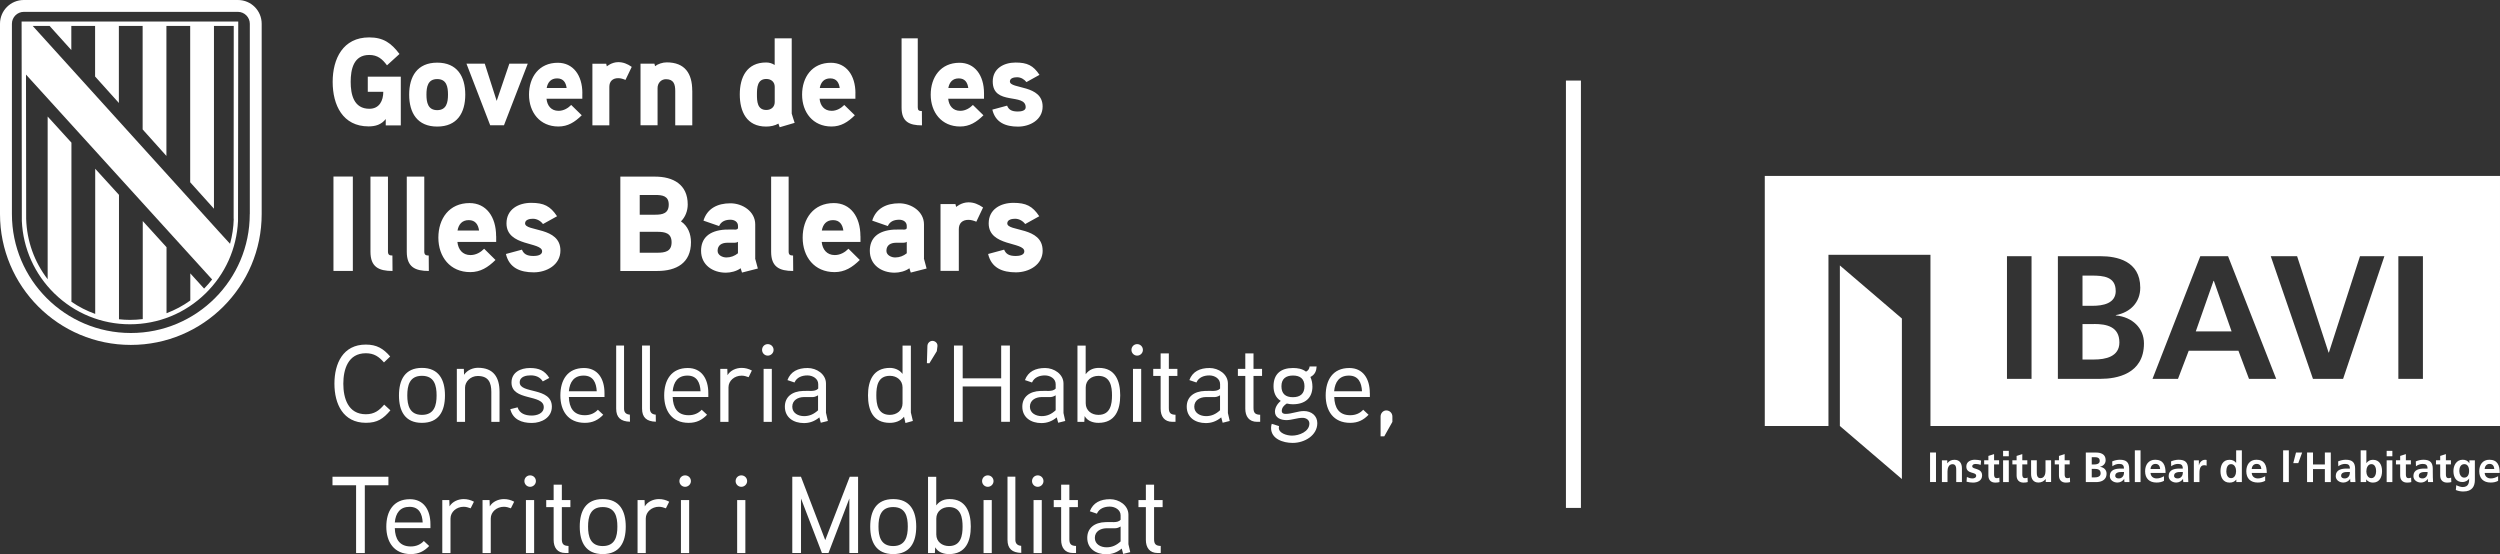 <?xml version="1.0" encoding="UTF-8"?>
<svg id="Capa_2" data-name="Capa 2" xmlns="http://www.w3.org/2000/svg" viewBox="0 0 438.51 97.22">
  <rect x="0" y="0" width="438.51" height="97.22" fill="#333333" stroke="none"/>
  <defs>
    <style>
      .cls-1 {
        fill-rule: evenodd;
      }

      .cls-1, .cls-2 {
        fill: #fff;
      }
    </style>
  </defs>
  <g id="Capa_1-2" data-name="Capa 1">
    <rect class="cls-2" x="274.67" y="14.13" width="2.63" height="74.96"/>
    <g>
      <path class="cls-2" d="M64.51,13.43v2.67h2.72c0,1.55-.68,2.98-2.44,2.98-2.75,0-3.28-2.52-3.28-4.72s.51-4.72,3.25-4.72c1.47,0,2.29.7,3.12,1.82l2.19-1.99c-1.45-1.93-2.84-2.91-5.32-2.91-4.59,0-6.4,3.74-6.4,7.8s1.76,7.81,6.3,7.81c1.21,0,2.24-.31,3.01-1.29v1.11h2.64v-8.54h-5.81ZM81.61,16.6c0-3.21-1.43-5.61-4.92-5.61s-4.92,2.41-4.92,5.61,1.43,5.6,4.92,5.6,4.92-2.39,4.92-5.6M78.58,16.6c0,1.36-.26,2.72-1.89,2.72s-1.89-1.36-1.89-2.72.24-2.73,1.89-2.73,1.89,1.37,1.89,2.73M89.34,11.17l-2.22,6.53-2.09-6.53h-3.21l4.16,10.8h2.42l4.17-10.8h-3.24ZM102.15,16.36c0-3.17-1.63-5.35-4.31-5.35-3.3,0-5.05,2.52-5.05,5.6s1.89,5.58,5.16,5.58c1.65,0,2.88-.77,4.09-1.97l-1.85-1.81c-.53.54-1.3,1.03-2.22,1.03-1.3,0-2-.92-2.11-2.12h6.28v-.95h0ZM95.89,15.44c.18-1,.74-1.69,1.83-1.69s1.54.72,1.67,1.69h-3.5ZM110.81,11.73c-.77-.54-1.52-.83-2.37-.83-1.14,0-2,.74-2,.74l-.11-.46h-2.42v10.8h2.97v-6.76c0-.92.55-1.51,1.56-1.51.42,0,.86.13,1.27.31l1.1-2.29ZM121.42,15.9c0-2.99-1.27-4.96-4.48-4.96-.71,0-1.56.28-2.04.67l-.11-.44h-2.44v10.8h2.99v-6.53c0-.85.61-1.55,1.47-1.55,1.37,0,1.63.9,1.63,2.08v6.01h2.99v-6.08h-.02ZM139.38,21.54c-.05-.15-.51-1.55-.51-1.62V6.72h-2.99v4.68c-.48-.31-.97-.44-1.5-.44-3.38,0-4.62,2.58-4.62,5.6s1.21,5.64,4.62,5.64c.74,0,1.52-.15,2.16-.52l.22.64,2.62-.77ZM135.89,17.91c0,.85-.64,1.38-1.47,1.38-1.6,0-1.65-1.53-1.65-2.71s.05-2.73,1.65-2.73c.84,0,1.47.52,1.47,1.38v2.68ZM150.05,16.36c0-3.17-1.63-5.35-4.31-5.35-3.3,0-5.05,2.52-5.05,5.6s1.89,5.58,5.16,5.58c1.65,0,2.88-.77,4.09-1.97l-1.85-1.81c-.53.54-1.3,1.03-2.22,1.03-1.3,0-2-.92-2.11-2.12h6.28v-.95h0ZM143.79,15.44c.18-1,.74-1.69,1.83-1.69s1.54.72,1.67,1.69h-3.5ZM161.7,19.48c-.51,0-.72-.13-.72-.65V6.72h-2.84v12.16c0,2.45,1.32,3.11,3.58,3.11l-.02-2.5ZM172.6,16.36c0-3.17-1.63-5.35-4.3-5.35-3.3,0-5.05,2.52-5.05,5.6s1.89,5.58,5.16,5.58c1.65,0,2.88-.77,4.09-1.97l-1.85-1.81c-.53.54-1.3,1.03-2.22,1.03-1.3,0-2-.92-2.11-2.12h6.28v-.95ZM166.34,15.44c.18-1,.74-1.69,1.83-1.69s1.54.72,1.67,1.69h-3.5ZM182.88,18.68c0-3.89-5.74-3.01-5.74-4.39,0-.64.81-.74,1.27-.74.64,0,1.25.35,1.63.85l2.29-1.27c-1.1-1.66-2.16-2.16-4.2-2.16s-4,1.03-4,3.32c0,4.3,5.78,1.95,5.78,4.53,0,.66-.92.74-1.4.74-1.12,0-1.6-.37-1.86-1.03l-2.59.7c.53,2.25,2.31,2.98,4.5,2.98,2.08,0,4.32-1.18,4.32-3.52"/>
      <path class="cls-2" d="M61.89,30.97h-3.4v16.55h3.4v-16.55ZM68.83,44.82c-.54,0-.78-.14-.78-.71v-13.13h-3.07v13.18c0,2.65,1.43,3.37,3.87,3.37l-.02-2.71ZM75.2,44.82c-.54,0-.78-.14-.78-.71v-13.13h-3.07v13.18c0,2.65,1.43,3.37,3.87,3.37l-.02-2.71ZM87.02,41.43c0-3.44-1.76-5.81-4.66-5.81-3.57,0-5.47,2.72-5.47,6.07s2.05,6.04,5.59,6.04c1.79,0,3.11-.83,4.43-2.13l-1.99-1.97c-.57.59-1.4,1.11-2.4,1.11-1.4,0-2.16-1-2.29-2.3h6.8v-1.01h0ZM80.25,40.44c.19-1.09.81-1.83,1.97-1.83s1.66.78,1.81,1.83h-3.78ZM98.3,43.94c0-4.22-6.2-3.28-6.2-4.76,0-.69.88-.81,1.38-.81.69,0,1.36.38,1.76.93l2.47-1.37c-1.19-1.8-2.33-2.35-4.54-2.35s-4.33,1.11-4.33,3.6c0,4.1,6.25,3.2,6.25,4.91,0,.71-1,.81-1.52.81-1.21,0-1.73-.4-2.02-1.11l-2.81.76c.57,2.44,2.5,3.22,4.88,3.22,2.25,0,4.68-1.29,4.68-3.83M121.2,42.48c0-1.43-.54-2.85-1.76-3.65.78-.76,1.19-1.87,1.19-2.96,0-3.51-2.55-4.89-5.73-4.89h-6.09v16.55h6.47c3.35,0,5.92-1.38,5.92-5.05M117.3,35.88c0,1.54-1.07,1.78-2.35,1.78h-2.74v-3.46h2.74c1.26,0,2.35.18,2.35,1.68M117.8,42.5c0,1.63-1.17,1.83-2.52,1.83h-3.07v-3.67h3.07c1.36,0,2.52.21,2.52,1.85M132.47,45.31v-5.95c0-2.28-2.23-3.7-4.35-3.7-2.26,0-4.07.9-4.73,3.04l2.74.95c.36-.81,1.1-1.11,1.99-1.11.74,0,1.33.4,1.33,1.09v.33c0,.14-.09.28-.41.31,0,0-1-.02-1.79,0-2.98.17-4.28,1.59-4.28,3.72,0,2.49,2.05,3.84,4.35,3.84.86,0,1.9-.26,2.59-.78l.24.76,2.78-.71-.48-1.78ZM129.45,44.42c-.6.48-1.28.74-2.05.74-.64,0-1.53-.38-1.53-1.16,0-1.02.76-1.4,1.64-1.42h1.33c.24,0,.43-.05.6-.17v2.01ZM139.11,44.82c-.54,0-.78-.14-.78-.71v-13.13h-3.07v13.18c0,2.65,1.43,3.37,3.87,3.37l-.02-2.71ZM150.92,41.43c0-3.44-1.76-5.81-4.66-5.81-3.57,0-5.47,2.72-5.47,6.07s2.05,6.04,5.59,6.04c1.79,0,3.11-.83,4.43-2.13l-1.99-1.97c-.57.59-1.4,1.11-2.4,1.11-1.4,0-2.16-1-2.29-2.3h6.8v-1.01h0ZM144.15,40.44c.19-1.09.81-1.83,1.97-1.83s1.66.78,1.81,1.83h-3.78ZM162.07,45.31v-5.95c0-2.28-2.23-3.7-4.35-3.7-2.26,0-4.07.9-4.73,3.04l2.74.95c.35-.81,1.1-1.11,1.99-1.11.74,0,1.33.4,1.33,1.09v.33c0,.14-.09.28-.41.31,0,0-1-.02-1.79,0-2.98.17-4.28,1.59-4.28,3.72,0,2.49,2.05,3.84,4.35,3.84.86,0,1.9-.26,2.59-.78l.24.76,2.78-.71-.48-1.78ZM159.06,44.42c-.6.48-1.28.74-2.05.74-.64,0-1.53-.38-1.53-1.16,0-1.02.76-1.4,1.64-1.42h1.33c.24,0,.43-.05.6-.17v2.01ZM172.44,36.4c-.84-.59-1.64-.91-2.57-.91-1.23,0-2.16.81-2.16.81l-.12-.5h-2.62v11.71h3.21v-7.32c0-1,.59-1.63,1.69-1.63.45,0,.93.14,1.38.33l1.18-2.49ZM182.88,43.94c0-4.22-6.2-3.28-6.2-4.76,0-.69.88-.81,1.38-.81.69,0,1.36.38,1.76.93l2.47-1.37c-1.19-1.8-2.33-2.35-4.54-2.35s-4.33,1.11-4.33,3.6c0,4.1,6.25,3.2,6.25,4.91,0,.71-1,.81-1.52.81-1.21,0-1.73-.4-2.02-1.11l-2.81.76c.57,2.44,2.49,3.22,4.88,3.22,2.26,0,4.69-1.29,4.69-3.83"/>
      <path class="cls-2" d="M203.93,87.71h-1.5v-2.7h-1.44v2.7h-1.3v1.24h1.3v5.75c0,1.33.64,2.3,2.07,2.3h.54v-1.24c-.84-.02-1.17-.31-1.17-1.17v-5.64h1.5v-1.25h0ZM196.57,94.96c-.75.69-1.5,1.04-2.48,1.04s-2.05-.5-2.05-1.65,1-1.66,1.99-1.69h1.42c.38,0,.6-.02,1.11-.31v2.61ZM197.93,95.46v-5.18c0-1.65-1.65-2.72-3.22-2.72-1.69,0-2.98.61-3.55,2.12l1.24.42c.4-.92,1.34-1.24,2.26-1.24s1.9.56,1.9,1.53v.77c-.32.37-.77.41-1.19.42,0,0-1.15-.02-1.44,0-1.99.05-3.22,1.07-3.22,2.76,0,1.89,1.51,2.88,3.34,2.88.98,0,1.84-.29,2.71-1l.25.94,1.24-.31-.32-1.4ZM189.07,87.71h-1.5v-2.7h-1.44v2.7h-1.3v1.24h1.3v5.75c0,1.33.64,2.3,2.07,2.3h.54v-1.24c-.84-.02-1.17-.31-1.17-1.17v-5.64h1.5v-1.25h0ZM182.73,87.71h-1.44v9.3h1.44v-9.3ZM183.03,84.39c0-.58-.46-1.01-1.01-1.01s-1,.44-1,1.01c0,.54.44,1,1,1s1.01-.46,1.01-1M179.12,95.74c-.78-.06-1.02-.52-1.02-1.06v-11.07h-1.38v11.07c0,1.57.81,2.26,2.42,2.3l-.02-1.24ZM173.96,87.71h-1.44v9.3h1.44v-9.3ZM174.27,84.39c0-.58-.46-1.01-1.01-1.01s-1,.44-1,1.01c0,.54.44,1,1,1s1.01-.46,1.01-1M168.84,92.37c0,1.53-.27,3.41-2.39,3.41-1.19,0-2.22-.75-2.22-2.03v-2.78c0-1.27,1.01-2.03,2.22-2.03,2.12,0,2.39,1.89,2.39,3.43M170.28,92.35c0-2.53-.88-4.81-3.72-4.81-.78,0-1.66.21-2.34,1.11v-5.02h-1.44v13.38h1.2l.06-1.01c.54.94,1.59,1.19,2.42,1.19,2.92,0,3.82-2.23,3.82-4.84M159.23,92.37c0,1.73-.41,3.41-2.57,3.41s-2.57-1.69-2.57-3.41.38-3.43,2.57-3.43,2.57,1.7,2.57,3.43M160.71,92.37c0-2.75-1.07-4.83-4.04-4.83s-4.03,2.09-4.03,4.83,1.06,4.82,4.03,4.82,4.04-2.07,4.04-4.82M150.53,83.62h-1.48l-4.3,11.12-4.26-11.12h-1.52v13.38h1.53v-9.55l3.67,9.55h1.15l3.66-9.56v9.56h1.53v-13.38h0ZM130.74,87.71h-1.44v9.3h1.44v-9.3ZM131.05,84.39c0-.58-.46-1.01-1.02-1.01s-1,.44-1,1.01c0,.54.44,1,1,1s1.02-.46,1.02-1M120.88,87.71h-1.44v9.3h1.44v-9.3ZM121.19,84.39c0-.58-.46-1.01-1.02-1.01s-1,.44-1,1.01c0,.54.44,1,1,1s1.02-.46,1.02-1M117.38,88c-.58-.31-1.17-.46-1.8-.46-.96,0-1.99.44-2.48,1.28l-.04-1.11h-1.23v9.3h1.44v-6.06c0-1.17,1.06-2.06,2.3-2.06.42,0,.84.12,1.23.27l.58-1.16ZM108.29,92.37c0,1.73-.4,3.41-2.57,3.41s-2.57-1.69-2.57-3.41.38-3.43,2.57-3.43,2.57,1.7,2.57,3.43M109.76,92.37c0-2.75-1.07-4.83-4.04-4.83s-4.03,2.09-4.03,4.83,1.06,4.82,4.03,4.82,4.04-2.07,4.04-4.82M100.05,87.71h-1.5v-2.7h-1.44v2.7h-1.3v1.24h1.3v5.75c0,1.33.64,2.3,2.07,2.3h.54v-1.24c-.84-.02-1.17-.31-1.17-1.17v-5.64h1.5v-1.25h0ZM93.69,87.71h-1.44v9.3h1.44v-9.3ZM94,84.39c0-.58-.46-1.01-1.02-1.01s-1,.44-1,1.01c0,.54.44,1,1,1s1.02-.46,1.02-1M90.19,88c-.58-.31-1.17-.46-1.8-.46-.96,0-1.99.44-2.48,1.28l-.04-1.11h-1.23v9.3h1.44v-6.06c0-1.17,1.06-2.06,2.3-2.06.42,0,.84.12,1.23.27l.58-1.16ZM83.13,88c-.58-.31-1.17-.46-1.8-.46-.96,0-1.99.44-2.48,1.28l-.04-1.11h-1.23v9.3h1.44v-6.06c0-1.17,1.06-2.06,2.3-2.06.42,0,.84.12,1.23.27l.58-1.16ZM69.25,91.64c.15-1.65.92-2.74,2.59-2.74s2.22,1.23,2.3,2.74h-4.89ZM75.5,91.95c0-2.52-1.19-4.39-3.6-4.39-2.89,0-4.14,2.12-4.14,4.81s1.34,4.82,4.3,4.82c1.36,0,2.34-.5,3.22-1.42l-.94-.88c-.56.61-1.33.96-2.29.96-1.99,0-2.75-1.33-2.8-3.21h6.25v-.68ZM68.14,83.62h-9.82v1.5h4.14v11.89h1.53v-11.89h4.14v-1.5Z"/>
      <path class="cls-2" d="M244.23,73.06c0-.59-.46-1.07-1.07-1.07-.54,0-1,.48-1,1.07v3.47h.65l1.42-2.53v-.94h0ZM234.01,68.63c.15-1.65.92-2.75,2.59-2.75s2.22,1.23,2.3,2.75h-4.89ZM240.27,68.94c0-2.51-1.19-4.39-3.6-4.39-2.9,0-4.14,2.12-4.14,4.81s1.34,4.81,4.3,4.81c1.37,0,2.34-.5,3.22-1.42l-.94-.88c-.55.61-1.32.96-2.28.96-1.99,0-2.74-1.32-2.8-3.2h6.25v-.68ZM228.81,67.75c0,1.3-.73,1.92-2.03,1.92s-2.01-.61-2.01-1.92.78-1.88,2.03-1.88,2.01.58,2.01,1.88M230.2,67.77c0-.52-.08-1.04-.35-1.65.82-.4,1.06-1.11,1.09-1.84h-1.23c-.04.4-.23.71-.63.91-.67-.52-1.5-.64-2.3-.64-2.13,0-3.4,1.06-3.4,3.2,0,.98.31,1.98,1.27,2.57-.67.56-1.02,1.24-1.02,1.9,0,1.04,1,1.47,2.01,1.47.96,0,1.86-.4,2.84-.4.55,0,1.19.31,1.19,1,0,1.42-1.79,2.12-3.04,2.12-.92,0-2.32-.42-2.32-1.36,0-.12.02-.21.04-.31l-1.28-.4c-.08.23-.12.5-.12.73,0,1.9,2.07,2.62,3.8,2.62,2.06,0,4.31-1.3,4.31-3.47,0-1.3-1.04-2.12-2.35-2.12-1.07,0-2.11.5-3.21.5-.32,0-.67-.08-.67-.54,0-.55.42-1,.88-1.28.41.09.69.13,1.06.13,2.12,0,3.44-1.07,3.44-3.15M221.37,64.7h-1.5v-2.71h-1.44v2.71h-1.3v1.24h1.3v5.75c0,1.32.63,2.3,2.07,2.3h.54v-1.24c-.84-.02-1.17-.31-1.17-1.17v-5.64h1.5v-1.24ZM214.01,71.95c-.74.69-1.5,1.04-2.47,1.04s-2.06-.5-2.06-1.65,1-1.67,1.99-1.69h1.42c.38,0,.6-.02,1.11-.31v2.61ZM215.38,72.45v-5.18c0-1.65-1.65-2.72-3.22-2.72-1.69,0-2.98.61-3.54,2.12l1.24.42c.4-.92,1.34-1.24,2.26-1.24s1.89.55,1.89,1.53v.77c-.32.36-.77.4-1.19.42,0,0-1.15-.02-1.44,0-1.99.06-3.22,1.07-3.22,2.76,0,1.9,1.51,2.88,3.34,2.88.98,0,1.84-.29,2.71-1l.25.94,1.24-.31-.32-1.4ZM206.52,64.7h-1.5v-2.71h-1.44v2.71h-1.3v1.24h1.3v5.75c0,1.32.63,2.3,2.07,2.3h.54v-1.24c-.84-.02-1.17-.31-1.17-1.17v-5.64h1.5v-1.24ZM200.17,64.7h-1.44v9.3h1.44v-9.3ZM200.47,61.38c0-.58-.46-1.02-1.01-1.02s-1,.44-1,1.02c0,.54.44,1,1,1s1.01-.46,1.01-1M195.05,69.36c0,1.53-.27,3.41-2.39,3.41-1.19,0-2.22-.75-2.22-2.03v-2.78c0-1.27,1.01-2.03,2.22-2.03,2.12,0,2.39,1.89,2.39,3.43M196.49,69.34c0-2.53-.88-4.81-3.72-4.81-.79,0-1.67.21-2.34,1.11v-5.02h-1.44v13.38h1.2l.06-1.02c.54.94,1.6,1.19,2.42,1.19,2.91,0,3.82-2.22,3.82-4.83M185.18,71.95c-.74.69-1.5,1.04-2.47,1.04s-2.06-.5-2.06-1.65,1-1.67,1.99-1.69h1.42c.38,0,.6-.02,1.11-.31v2.61h0ZM186.54,72.45v-5.18c0-1.65-1.65-2.72-3.22-2.72-1.69,0-2.98.61-3.54,2.12l1.24.42c.4-.92,1.34-1.24,2.26-1.24s1.89.55,1.89,1.53v.77c-.32.36-.77.4-1.19.42,0,0-1.15-.02-1.44,0-1.99.06-3.22,1.07-3.22,2.76,0,1.9,1.52,2.88,3.34,2.88.97,0,1.84-.29,2.7-1l.25.94,1.24-.31-.31-1.4ZM177.14,60.61h-1.53v5.75h-6.75v-5.75h-1.53v13.38h1.53v-6.2h6.75v6.2h1.53v-13.38ZM164.43,60.65c.04-.46-.4-.86-.88-.86s-.86.41-.88.88l-.09,3.03.44.02,1.3-2.12.12-.94ZM158.31,70.74c0,1.27-1.02,2.03-2.22,2.03-2.12,0-2.38-1.86-2.38-3.44s.25-3.41,2.39-3.41c1.21,0,2.21.79,2.21,2.03v2.78ZM160.12,73.83c-.02-.06-.35-1.46-.35-1.48v-11.73h-1.46v4.97c-.56-.78-1.5-1.06-2.21-1.06-2.91,0-3.85,2.21-3.85,4.81s.88,4.83,3.83,4.83c.88,0,1.84-.27,2.49-1.07l.25,1.1,1.29-.36ZM143.51,71.95c-.75.69-1.5,1.04-2.48,1.04s-2.06-.5-2.06-1.65,1-1.67,1.99-1.69h1.42c.38,0,.59-.02,1.11-.31v2.61h0ZM144.88,72.45v-5.18c0-1.65-1.65-2.72-3.22-2.72-1.69,0-2.98.61-3.54,2.12l1.24.42c.4-.92,1.34-1.24,2.26-1.24s1.9.55,1.9,1.53v.77c-.33.36-.77.4-1.19.42,0,0-1.15-.02-1.44,0-1.99.06-3.22,1.07-3.22,2.76,0,1.9,1.51,2.88,3.34,2.88.98,0,1.84-.29,2.71-1l.25.94,1.24-.31-.32-1.4ZM135.38,64.7h-1.44v9.3h1.44v-9.3ZM135.69,61.38c0-.58-.46-1.02-1.02-1.02s-1,.44-1,1.02c0,.54.44,1,1,1s1.02-.46,1.02-1M131.88,64.99c-.58-.31-1.17-.46-1.8-.46-.96,0-1.99.44-2.47,1.28l-.04-1.11h-1.23v9.3h1.44v-6.06c0-1.17,1.06-2.05,2.3-2.05.42,0,.84.12,1.23.27l.57-1.17ZM117.99,68.63c.15-1.65.92-2.75,2.59-2.75s2.22,1.23,2.3,2.75h-4.89ZM124.24,68.94c0-2.51-1.19-4.39-3.6-4.39-2.89,0-4.14,2.12-4.14,4.81s1.34,4.81,4.3,4.81c1.37,0,2.34-.5,3.22-1.42l-.94-.88c-.56.61-1.33.96-2.29.96-1.99,0-2.74-1.32-2.8-3.2h6.25v-.68h0ZM115.02,72.73c-.78-.05-1.02-.51-1.02-1.06v-11.06h-1.38v11.06c0,1.57.81,2.26,2.42,2.3l-.02-1.24ZM110.48,72.73c-.79-.05-1.02-.51-1.02-1.06v-11.06h-1.38v11.06c0,1.57.81,2.26,2.42,2.3l-.02-1.24ZM99.78,68.63c.15-1.65.92-2.75,2.59-2.75s2.22,1.23,2.3,2.75h-4.89ZM106.03,68.94c0-2.51-1.19-4.39-3.6-4.39-2.9,0-4.14,2.12-4.14,4.81s1.34,4.81,4.3,4.81c1.36,0,2.34-.5,3.22-1.42l-.94-.88c-.56.61-1.33.96-2.29.96-1.99,0-2.74-1.32-2.8-3.2h6.25v-.68h0ZM96.8,71.34c0-3.49-5.64-2.22-5.64-4.26,0-1.06,1.19-1.24,1.9-1.24.88,0,1.65.27,2.15,1.06l1.14-.61c-.81-1.3-1.83-1.74-3.39-1.74-1.69,0-3.24.78-3.24,2.55,0,3.3,5.66,1.98,5.66,4.31,0,1.14-1.24,1.48-2.11,1.48-1.17,0-2.15-.38-2.48-1.44l-1.28.32c.44,1.79,1.97,2.42,3.77,2.42,1.74,0,3.52-.96,3.52-2.84M87.62,68.73c0-2.55-1.06-4.22-3.77-4.22-.84,0-1.86.35-2.45,1.23l-.04-1.04h-1.23v9.3h1.44v-6.02c0-1.02.96-2.03,2.22-2.03,1.92,0,2.39,1.19,2.39,2.81v5.24h1.44v-5.27h0ZM76.58,69.36c0,1.73-.4,3.41-2.57,3.41s-2.57-1.69-2.57-3.41.38-3.44,2.57-3.44,2.57,1.71,2.57,3.44M78.05,69.36c0-2.74-1.07-4.83-4.04-4.83s-4.03,2.09-4.03,4.83,1.06,4.81,4.03,4.81,4.04-2.06,4.04-4.81M67.39,70.97c-.88,1.04-1.74,1.69-3.22,1.69-3.14,0-3.95-2.86-3.95-5.35s.81-5.35,3.95-5.35c1.46,0,2.3.61,3.18,1.61l1.09-1.04c-1.21-1.4-2.36-2.09-4.28-2.09-3.99,0-5.5,3.3-5.5,6.86s1.53,6.86,5.52,6.86c2.01,0,3.03-.69,4.3-2.19l-1.09-1Z"/>
      <path class="cls-2" d="M43.81,37.55c0,11.52-9.34,20.86-20.86,20.86S2.09,49.07,2.09,37.55V4.17c0-1.15.94-2.09,2.09-2.09h37.55c1.15,0,2.09.94,2.09,2.09v33.38h0ZM41.72,0H4.17C1.86,0,0,1.86,0,4.17v33.38c0,12.67,10.27,22.95,22.95,22.95s22.95-10.28,22.95-22.95V4.17c0-2.31-1.86-4.17-4.17-4.17"/>
      <path class="cls-2" d="M41,38.38c-.04,1.5-.26,2.97-.65,4.38l-1.73-1.89L5.74,4.55h2.96l3.81,4.23v-4.23h4.17v8.87l4.17,4.64V4.55h4.17v18.15l4.17,4.65V4.55h4.17v27.42l4.17,4.64V4.55h3.47l-.02,33.83ZM4.56,13.08c3.65,4.02,32.14,35.38,32.14,35.38l.51.56c-.44.56-.91,1.09-1.41,1.6l-2.42-2.67v4.76c-1.3.93-2.69,1.67-4.17,2.23v-11.58l-4.17-4.59v17.2c-.74.09-1.49.14-2.24.14-.65,0-1.29-.04-1.93-.11v-21.82l-4.17-4.58v25.46c-1.47-.52-2.88-1.24-4.17-2.13v-27.91l-4.17-4.58v28.54c-2.34-3.04-3.66-6.72-3.77-10.61l-.03-25.3ZM41.79,3.78H3.79l.04,34.99c.22,4.82,2.25,9.33,5.71,12.71,3.57,3.48,8.27,5.4,13.25,5.4s9.69-1.92,13.25-5.4c3.47-3.38,5.48-7.88,5.71-12.71l.04-34.99Z"/>
    </g>
    <polygon class="cls-2" points="388.26 49.26 385.15 58.13 391.43 58.13 388.32 49.26 388.26 49.26"/>
    <path class="cls-2" d="M367.31,56.84h-2.03v6.22h2.03c2,0,4.44-.49,4.44-2.99,0-2.8-2.28-3.24-4.44-3.24Z"/>
    <path class="cls-2" d="M371.1,51.02c0-2.5-2.19-2.68-4.16-2.68h-1.66v5.3h1.76c1.82,0,4.07-.4,4.07-2.62Z"/>
    <path class="cls-2" d="M309.55,30.86v43.86h11.17v-30.03h17.89v30.03s99.9,0,99.9,0V30.86h-128.95ZM356.34,66.45h-4.31v-21.51h4.31v21.51ZM368.48,66.45h-7.52v-21.51h7.52c2.77,0,6.93.8,6.93,5.52,0,2.56-1.73,4.34-4.28,4.81v.06c2.93.28,4.93,2.25,4.93,4.9,0,5.42-4.87,6.22-7.58,6.22ZM394.48,66.45l-1.85-4.93h-8.72l-1.88,4.93h-4.47l8.38-21.51h4.87l8.44,21.51h-4.78ZM411,66.45h-5.3l-7.4-21.51h4.62l5.52,16.89h.06l5.45-16.89h4.28l-7.24,21.51ZM424.99,66.45h-4.31v-21.51h4.31v21.51Z"/>
    <polygon class="cls-1" points="322.72 46.56 333.6 55.87 333.6 84.03 322.72 74.72 322.72 46.56"/>
    <rect class="cls-2" x="338.54" y="79.37" width="1.04" height="5.18"/>
    <path class="cls-1" d="M340.6,84.56h1v-1.87c0-.49.16-1.27.88-1.27.64,0,.65.63.65,1.1v2.04h1v-2.41c0-.86-.39-1.5-1.3-1.5-.52,0-.94.17-1.26.61h-.01v-.52h-.94v3.82Z"/>
    <path class="cls-1" d="M347.48,80.78c-.31-.07-.62-.14-1.08-.14-.78,0-1.5.36-1.5,1.19,0,1.38,1.73.87,1.73,1.62,0,.37-.4.47-.65.47-.34,0-.67-.1-.98-.25l-.06.82c.36.1.75.16,1.13.16.81,0,1.6-.36,1.6-1.25,0-1.38-1.73-1-1.73-1.6,0-.33.32-.42.59-.42.36,0,.59.06.89.16l.07-.75Z"/>
    <path class="cls-1" d="M348.77,83.41c0,.76.43,1.24,1.21,1.24.3,0,.53-.03.74-.09l-.03-.79c-.1.07-.27.1-.45.1-.38,0-.47-.3-.47-.63v-1.78h.88v-.73h-.88v-1.08l-1,.32v.76h-.74v.73h.74v1.95Z"/>
    <path class="cls-1" d="M351.35,84.56h1v-3.82h-1v3.82ZM351.35,80.03h1v-.95h-1v.95Z"/>
    <path class="cls-1" d="M353.72,83.41c0,.76.43,1.24,1.21,1.24.3,0,.53-.03.74-.09l-.03-.79c-.1.07-.27.1-.45.1-.38,0-.47-.3-.47-.63v-1.78h.88v-.73h-.88v-1.08l-1,.32v.76h-.74v.73h.74v1.95Z"/>
    <path class="cls-1" d="M359.79,80.73h-1v1.87c0,.49-.16,1.27-.88,1.27-.64,0-.65-.63-.65-1.1v-2.04h-1v2.41c0,.86.39,1.5,1.3,1.5.52,0,.95-.24,1.26-.61h.01v.52h.94v-3.82Z"/>
    <path class="cls-1" d="M361.15,83.41c0,.76.43,1.24,1.21,1.24.3,0,.53-.03.74-.09l-.03-.79c-.1.07-.27.1-.45.1-.38,0-.47-.3-.47-.63v-1.78h.88v-.73h-.88v-1.08l-1,.32v.76h-.74v.73h.74v1.95Z"/>
    <path class="cls-1" d="M366.9,82.24h.49c.52,0,1.07.1,1.07.78,0,.6-.59.72-1.07.72h-.49v-1.5ZM366.9,80.19h.4c.48,0,1,.04,1,.65,0,.53-.54.63-.98.63h-.42v-1.28ZM365.86,84.56h1.81c.65,0,1.83-.19,1.83-1.5,0-.64-.48-1.11-1.19-1.18h0c.62-.13,1.03-.56,1.03-1.17,0-1.14-1-1.33-1.67-1.33h-1.81v5.18Z"/>
    <path class="cls-1" d="M370.51,81.79c.33-.25.76-.42,1.18-.42.59,0,.86.21.86.82h-.55c-.42,0-.91.04-1.28.22-.38.19-.65.52-.65,1.09,0,.73.66,1.14,1.34,1.14.45,0,.95-.24,1.18-.66h.01c0,.12,0,.37.04.57h.88c-.02-.3-.04-.56-.04-.85,0-.28-.01-.57-.01-.96v-.49c0-1.13-.48-1.61-1.65-1.61-.42,0-.94.11-1.33.29l.03.85ZM371.02,83.45c0-.59.66-.66,1.11-.66h.43c0,.3-.04.57-.21.79-.16.21-.39.34-.7.34-.36,0-.63-.14-.63-.47Z"/>
    <rect class="cls-2" x="374.46" y="78.99" width="1" height="5.57"/>
    <path class="cls-1" d="M377.21,82.27c.04-.51.33-.9.88-.9s.78.42.81.9h-1.69ZM379.57,83.53c-.37.21-.79.39-1.27.39-.62,0-1.05-.35-1.09-.97h2.64c0-1.34-.4-2.31-1.82-2.31-1.19,0-1.77.91-1.77,2.02,0,1.26.74,1.98,2,1.98.53,0,.95-.1,1.31-.3v-.81Z"/>
    <path class="cls-1" d="M380.83,81.79c.33-.25.76-.42,1.18-.42.59,0,.86.21.86.82h-.55c-.42,0-.91.04-1.28.22-.38.19-.65.52-.65,1.09,0,.73.66,1.14,1.34,1.14.45,0,.95-.24,1.18-.66h.01c0,.12,0,.37.04.57h.88c-.02-.3-.04-.56-.04-.85,0-.28-.01-.57-.01-.96v-.49c0-1.13-.48-1.61-1.65-1.61-.42,0-.94.11-1.33.29l.03.85ZM381.34,83.45c0-.59.66-.66,1.11-.66h.43c0,.3-.04.57-.21.79-.16.21-.39.34-.7.34-.36,0-.63-.14-.63-.47Z"/>
    <path class="cls-1" d="M384.79,84.56h1v-1.4c0-.55,0-1.56.81-1.56.18,0,.36.03.45.08v-1c-.1-.03-.21-.03-.3-.03-.59,0-1,.6-1.05.96h-.01v-.87h-.88v3.82Z"/>
    <path class="cls-1" d="M390.51,82.63c0-.51.18-1.22.82-1.22s.89.68.89,1.22-.22,1.24-.88,1.24-.84-.71-.84-1.24ZM392.26,84.56h.97v-5.57h-1v2.19h-.01c-.3-.36-.65-.53-1.14-.53-1.17,0-1.6.94-1.6,1.99s.43,2.01,1.6,2.01c.47,0,.88-.15,1.17-.52h.01v.43Z"/>
    <path class="cls-1" d="M394.96,82.27c.04-.51.33-.9.88-.9s.78.42.81.9h-1.69ZM397.32,83.53c-.37.21-.79.39-1.27.39-.62,0-1.05-.35-1.09-.97h2.64c0-1.34-.4-2.31-1.82-2.31-1.19,0-1.77.91-1.77,2.02,0,1.26.74,1.98,2,1.98.53,0,.95-.1,1.31-.3v-.81Z"/>
    <rect class="cls-2" x="400.47" y="78.99" width="1" height="5.57"/>
    <polygon class="cls-1" points="402.25 81.23 403.13 81.23 403.81 79.37 402.73 79.37 402.25 81.23"/>
    <polygon class="cls-1" points="404.67 84.56 405.71 84.56 405.71 82.28 407.79 82.28 407.79 84.56 408.83 84.56 408.83 79.37 407.79 79.37 407.79 81.47 405.71 81.47 405.71 79.37 404.67 79.37 404.67 84.56"/>
    <path class="cls-1" d="M410.14,81.79c.33-.25.76-.42,1.18-.42.59,0,.86.21.86.82h-.55c-.42,0-.91.04-1.28.22-.38.19-.65.52-.65,1.09,0,.73.66,1.14,1.34,1.14.45,0,.95-.24,1.18-.66h.01c0,.12,0,.37.04.57h.88c-.02-.3-.04-.56-.04-.85,0-.28-.01-.57-.01-.96v-.49c0-1.13-.48-1.61-1.65-1.61-.42,0-.94.11-1.33.29l.03.85ZM410.64,83.45c0-.59.66-.66,1.11-.66h.43c0,.3-.04.57-.21.79-.16.21-.39.34-.7.34-.36,0-.63-.14-.63-.47Z"/>
    <path class="cls-1" d="M415.07,82.63c0-.53.25-1.22.89-1.22s.82.71.82,1.22-.19,1.24-.84,1.24-.88-.7-.88-1.24ZM414.07,84.56h.97v-.47h.01c.29.41.75.56,1.17.56,1.17,0,1.6-.97,1.6-2.01s-.43-1.99-1.6-1.99c-.52,0-.87.22-1.14.58h-.01v-2.24h-1v5.57Z"/>
    <path class="cls-1" d="M418.63,84.56h1v-3.82h-1v3.82ZM418.63,80.03h1v-.95h-1v.95Z"/>
    <path class="cls-1" d="M421,83.41c0,.76.43,1.24,1.21,1.24.3,0,.53-.03.74-.09l-.03-.79c-.1.07-.27.1-.45.1-.38,0-.47-.3-.47-.63v-1.78h.88v-.73h-.88v-1.08l-1,.32v.76h-.74v.73h.74v1.95Z"/>
    <path class="cls-1" d="M423.76,81.79c.33-.25.76-.42,1.18-.42.59,0,.86.21.86.82h-.55c-.42,0-.91.04-1.28.22-.38.19-.65.52-.65,1.09,0,.73.66,1.14,1.34,1.14.45,0,.95-.24,1.18-.66h.01c0,.12,0,.37.04.57h.88c-.02-.3-.04-.56-.04-.85,0-.28-.01-.57-.01-.96v-.49c0-1.13-.48-1.61-1.65-1.61-.42,0-.94.11-1.33.29l.03.85ZM424.27,83.45c0-.59.66-.66,1.11-.66h.43c0,.3-.04.57-.21.79-.16.21-.39.34-.7.34-.36,0-.63-.14-.63-.47Z"/>
    <path class="cls-1" d="M428.02,83.41c0,.76.43,1.24,1.21,1.24.3,0,.53-.03.74-.09l-.03-.79c-.1.07-.27.1-.45.1-.38,0-.47-.3-.47-.63v-1.78h.88v-.73h-.88v-1.08l-1,.32v.76h-.74v.73h.74v1.95Z"/>
    <path class="cls-1" d="M432.22,83.78c-.57,0-.85-.64-.85-1.16,0-.59.22-1.21.89-1.21.58,0,.83.53.83,1.19s-.25,1.18-.88,1.18ZM433.14,80.73v.52h-.01c-.27-.44-.67-.61-1.17-.61-1.14,0-1.62,1.06-1.62,1.98,0,1.02.43,1.93,1.56,1.93.56,0,1-.28,1.19-.61h.01c0,.66-.05,1.49-1.15,1.49-.31,0-.81-.17-1.11-.33l-.08.85c.48.2.93.26,1.32.26,1.6,0,2.02-.98,2.02-2.02v-3.45h-.95Z"/>
    <path class="cls-1" d="M435.82,82.27c.04-.51.33-.9.88-.9s.78.42.81.9h-1.69ZM438.18,83.53c-.37.21-.79.39-1.27.39-.62,0-1.05-.35-1.09-.97h2.64c0-1.34-.4-2.31-1.82-2.31-1.19,0-1.77.91-1.77,2.02,0,1.26.74,1.98,2,1.98.53,0,.95-.1,1.31-.3v-.81Z"/>
  </g>
</svg>